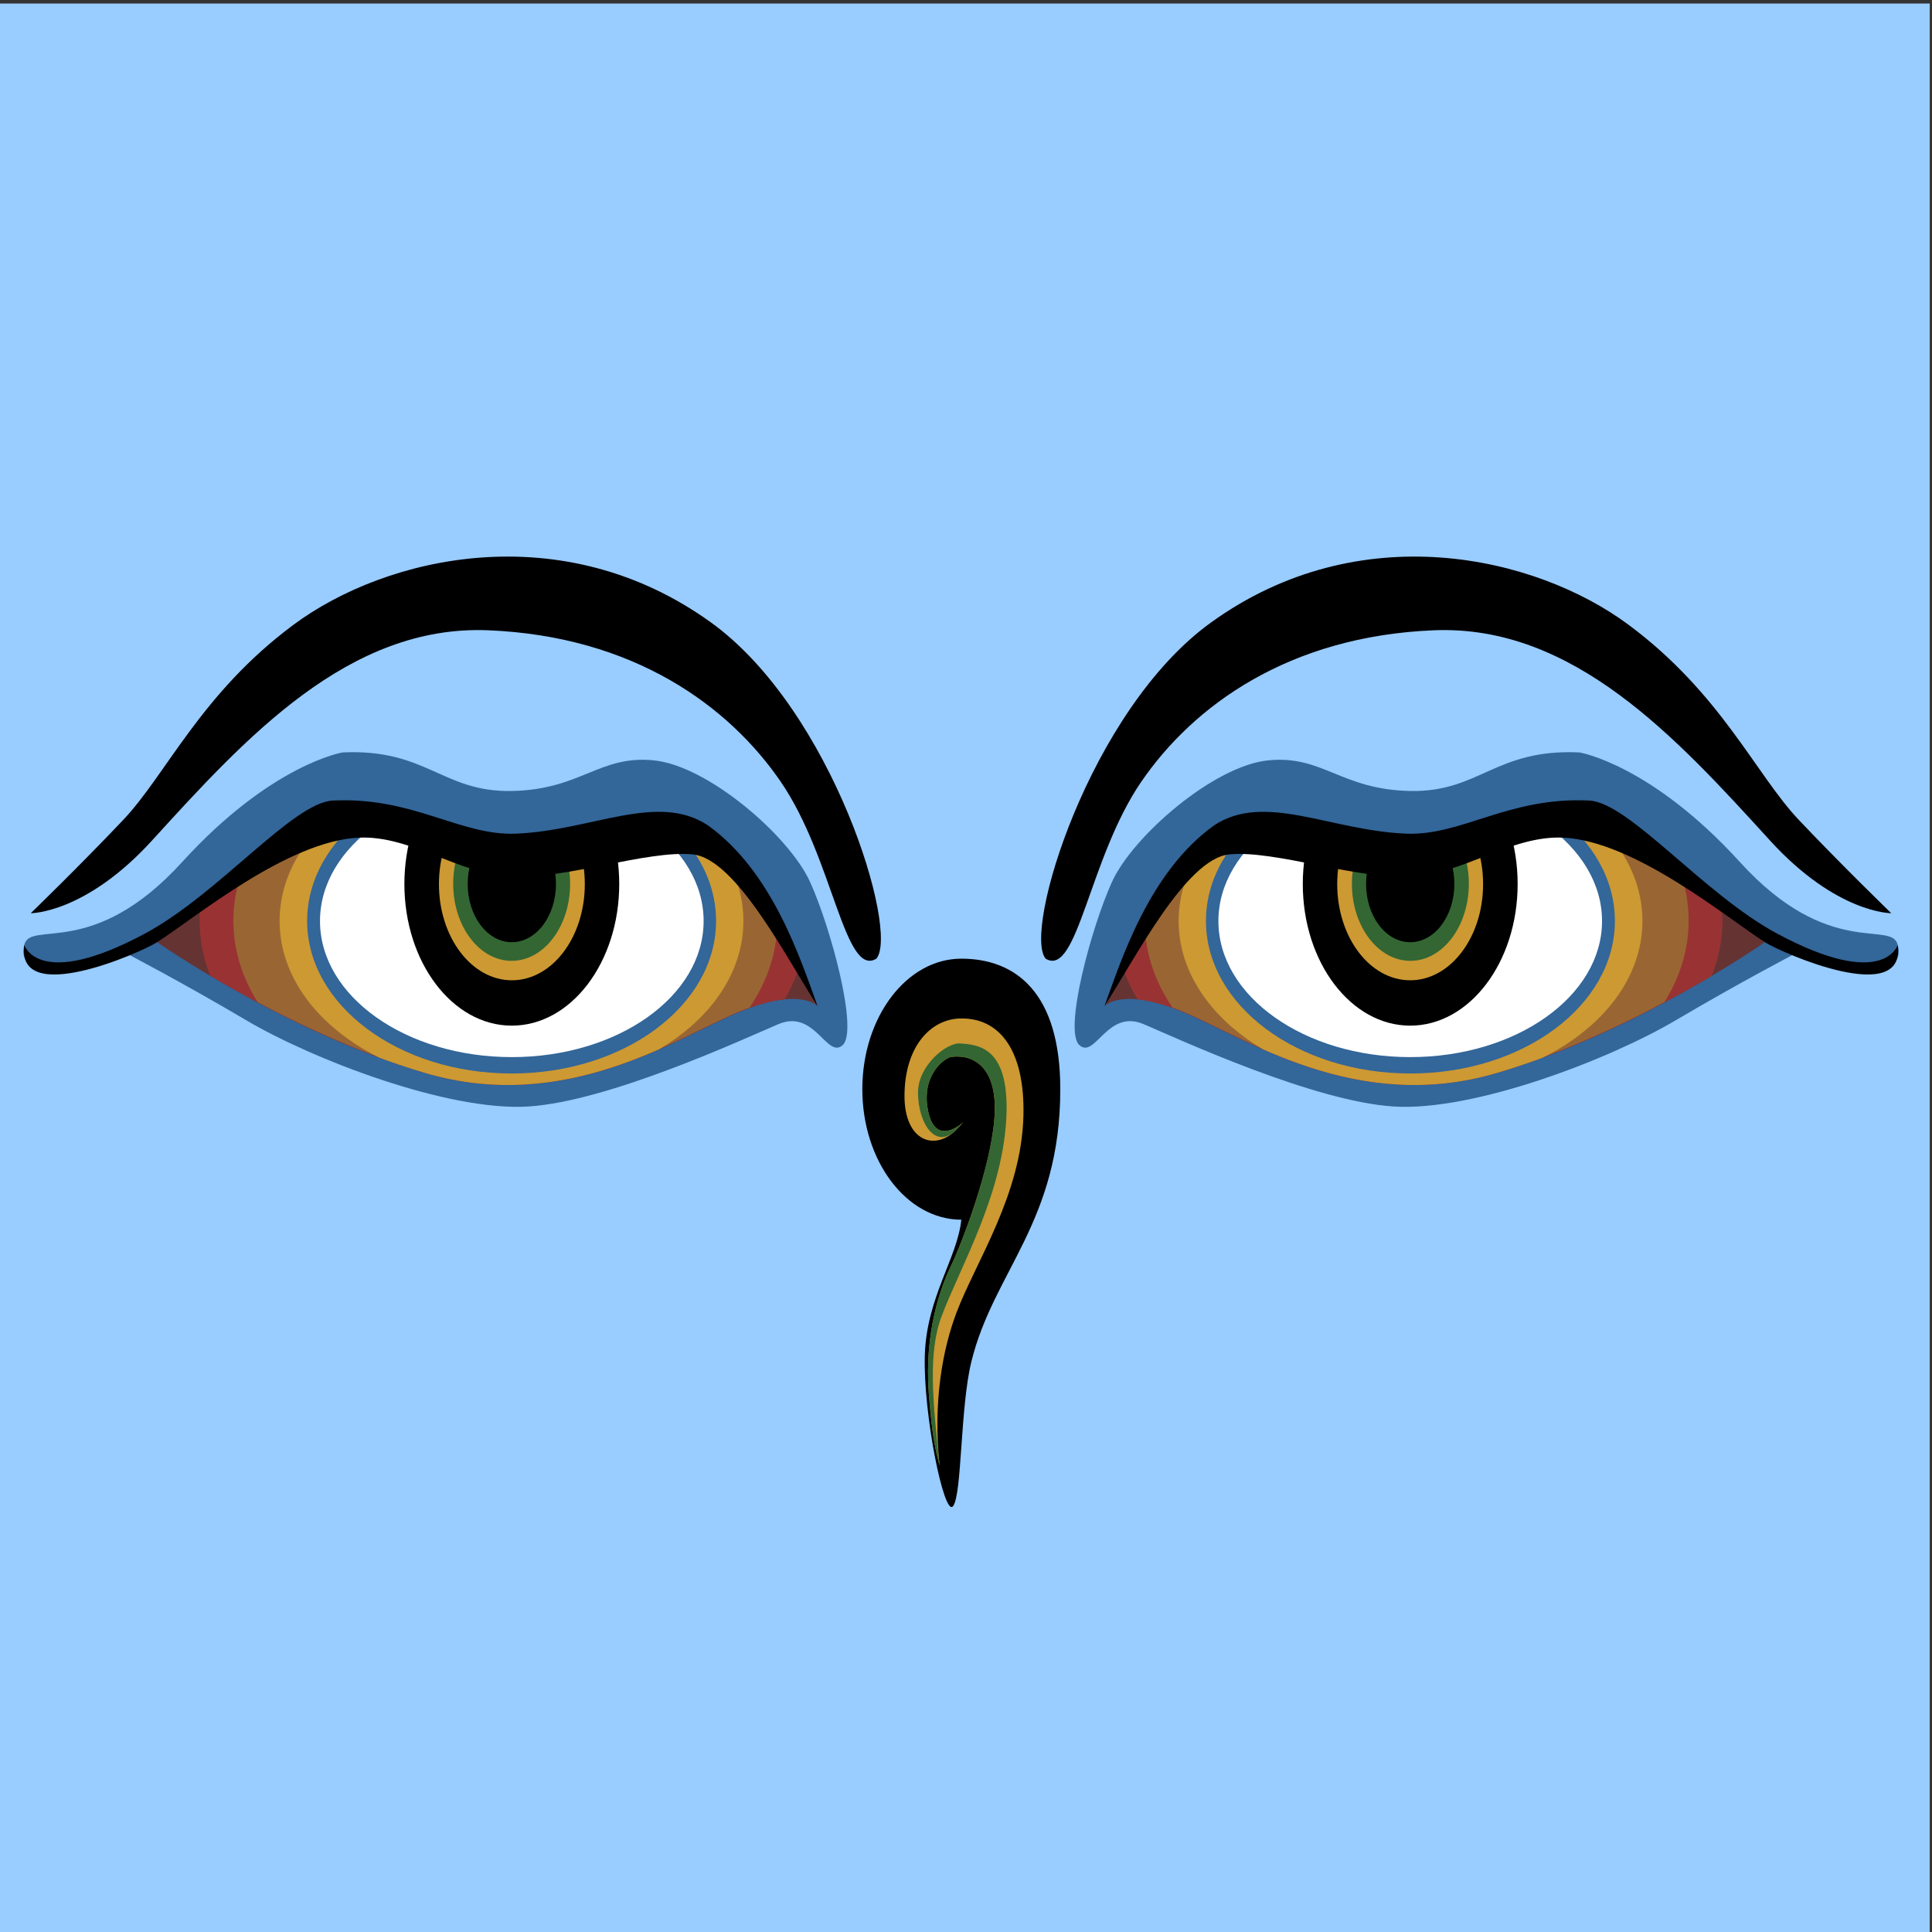 <?xml version="1.0" encoding="UTF-8" standalone="no"?>
<svg
   xmlns:dc="http://purl.org/dc/elements/1.1/"
   xmlns:cc="http://creativecommons.org/ns#"
   xmlns:rdf="http://www.w3.org/1999/02/22-rdf-syntax-ns#"
   xmlns:svg="http://www.w3.org/2000/svg"
   xmlns="http://www.w3.org/2000/svg"
   xmlns:sodipodi="http://sodipodi.sourceforge.net/DTD/sodipodi-0.dtd"
   xmlns:inkscape="http://www.inkscape.org/namespaces/inkscape"
   width="1581"
   height="1581"
   id="svg2"
   version="1.1"
   inkscape:version="1.0.2 (e86c870879, 2021-01-15)"
   sodipodi:docname="Compassionate_Eyes_of_Buddha.svg">
  <rect width="100%" height="100%" fill="#333333" stroke="none"/>
  <defs
     id="defs4">
    <clipPath
       clipPathUnits="userSpaceOnUse"
       id="clipPath4000">
      <path
         style="fill:none;stroke:none"
         d="m 226.366,471.848 c 0,0 46.007,-27.111 68.189,-32.04 22.182,-4.929 50.115,12.323 70.653,11.502 20.539,-0.822 50.936,-9.859 69.01,-7.394 18.074,2.465 49.293,46.828 49.293,46.828 0,0 -6.572,-5.751 -30.397,1.643 -23.825,7.394 -67.367,30.397 -122.411,18.074 C 275.659,498.138 226.366,471.848 226.366,471.848 Z"
         id="path4002"
         inkscape:connector-curvature="0"
         clip-path="none" />
    </clipPath>
    <clipPath
       clipPathUnits="userSpaceOnUse"
       id="clipPath4004">
      <path
         style="fill:none;stroke:none"
         d="m 260.207,467.618 c 0,0 34.727,-20.464 51.47,-24.185 16.743,-3.721 37.827,9.302 53.33,8.682 15.503,-0.62 38.447,-7.441 52.09,-5.581 13.643,1.86 37.207,35.347 37.207,35.347 0,0 -4.961,-4.341 -22.944,1.24 -17.983,5.581 -50.85,22.944 -92.398,13.643 -41.548,-9.302 -78.755,-29.146 -78.755,-29.146 z"
         id="path4006"
         inkscape:connector-curvature="0"
         clip-path="none" />
    </clipPath>
    <clipPath
       clipPathUnits="userSpaceOnUse"
       id="clipPath4008">
      <path
         style="fill:none;stroke:none"
         d="m 280.89,465.033 c 0,0 27.832,-16.401 41.251,-19.383 13.419,-2.982 30.317,7.455 42.742,6.958 12.425,-0.497 30.814,-5.964 41.748,-4.473 10.934,1.491 29.82,28.329 29.82,28.329 0,0 -3.976,-3.479 -18.389,0.994 -14.413,4.473 -40.754,18.389 -74.054,10.934 -33.299,-7.455 -63.12,-23.359 -63.12,-23.359 z"
         id="path4010"
         inkscape:connector-curvature="0"
         clip-path="none" />
    </clipPath>
    <clipPath
       clipPathUnits="userSpaceOnUse"
       id="clipPath4012">
      <path
         style="fill:none;stroke:none"
         d="m 307.693,461.683 c 0,0 18.898,-11.136 28.009,-13.161 9.111,-2.025 20.585,5.062 29.022,4.724 8.437,-0.337 20.923,-4.05 28.347,-3.037 7.424,1.012 20.248,19.235 20.248,19.235 0,0 -2.7,-2.362 -12.486,0.675 -9.786,3.037 -27.672,12.486 -50.282,7.424 -22.61,-5.062 -42.858,-15.861 -42.858,-15.861 z"
         id="path4014"
         inkscape:connector-curvature="0"
         clip-path="none" />
    </clipPath>
    <clipPath
       clipPathUnits="userSpaceOnUse"
       id="clipPath4016">
      <path
         style="fill:none;stroke:none"
         d="m 332.637,457.275 c 0,0 10.583,-11.592 15.686,-13.699 5.103,-2.108 11.528,5.269 16.253,4.918 4.725,-0.351 11.717,-4.215 15.875,-3.161 4.158,1.054 11.339,20.022 11.339,20.022 0,0 -1.512,-2.459 -6.992,0.703 -5.481,3.161 -15.497,12.997 -28.159,7.728 -12.662,-5.269 -24.001,-16.509 -24.001,-16.509 z"
         id="path4018"
         inkscape:connector-curvature="0"
         clip-path="none" />
    </clipPath>
    <clipPath
       clipPathUnits="userSpaceOnUse"
       id="clipPath4020">
      <path
         style="fill:none;stroke:none"
         d="m 334.603,456.986 c 0,0 9.928,-10.34 14.715,-12.221 4.787,-1.88 10.814,4.7 15.247,4.387 4.432,-0.313 10.992,-3.76 14.892,-2.82 3.9,0.94 10.637,17.861 10.637,17.861 0,0 -1.418,-2.193 -6.56,0.627 -5.141,2.82 -14.537,11.594 -26.416,6.894 -11.878,-4.7 -22.515,-14.727 -22.515,-14.727 z"
         id="path4022"
         inkscape:connector-curvature="0"
         clip-path="none" />
    </clipPath>
    <clipPath
       clipPathUnits="userSpaceOnUse"
       id="clipPath4024">
      <path
         style="fill:none;stroke:none"
         d="m 338.126,456.786 c 0,0 8.754,-9.476 12.974,-11.199 4.221,-1.723 9.535,4.307 13.443,4.02 3.908,-0.287 9.692,-3.446 13.131,-2.584 3.439,0.861 9.379,16.368 9.379,16.368 0,0 -1.251,-2.01 -5.784,0.574 -4.533,2.584 -12.818,10.625 -23.291,6.318 -10.473,-4.307 -19.852,-13.497 -19.852,-13.497 z"
         id="path4026"
         inkscape:connector-curvature="0"
         clip-path="none" />
    </clipPath>
    <clipPath
       clipPathUnits="userSpaceOnUse"
       id="clipPath4028">
      <path
         style="fill:none;stroke:none"
         d="m 342.396,456.446 c 0,0 7.464,-8.005 11.062,-9.46 3.599,-1.455 8.13,3.638 11.462,3.396 3.332,-0.243 8.263,-2.911 11.195,-2.183 2.932,0.728 7.997,13.826 7.997,13.826 0,0 -1.066,-1.698 -4.931,0.485 -3.865,2.183 -10.929,8.975 -19.858,5.336 -8.93,-3.638 -16.926,-11.401 -16.926,-11.401 z"
         id="path4030"
         inkscape:connector-curvature="0"
         clip-path="none" />
    </clipPath>
    <clipPath
       clipPathUnits="userSpaceOnUse"
       id="clipPath4032">
      <path
         style="fill:none;stroke:none"
         d="m 344.808,456.347 c 0,0 6.686,-7.577 9.909,-8.954 3.223,-1.378 7.283,3.444 10.267,3.214 2.985,-0.23 7.402,-2.755 10.028,-2.066 2.627,0.689 7.163,13.087 7.163,13.087 0,0 -0.955,-1.607 -4.417,0.459 -3.462,2.066 -9.79,8.495 -17.789,5.051 -7.999,-3.444 -15.162,-10.791 -15.162,-10.791 z"
         id="path4034"
         inkscape:connector-curvature="0"
         clip-path="none" />
    </clipPath>
    <clipPath
       clipPathUnits="userSpaceOnUse"
       id="clipPath4036">
      <path
         style="fill:none;stroke:none"
         d="m 348.478,455.978 c 0,0 5.466,-5.979 8.101,-7.066 2.635,-1.087 5.954,2.718 8.393,2.536 2.44,-0.181 6.051,-2.174 8.198,-1.631 2.147,0.544 5.856,10.327 5.856,10.327 0,0 -0.781,-1.268 -3.611,0.362 -2.83,1.631 -8.003,6.704 -14.542,3.986 -6.539,-2.718 -12.395,-8.515 -12.395,-8.515 z"
         id="path4038"
         inkscape:connector-curvature="0"
         clip-path="none" />
    </clipPath>
  </defs>
  <sodipodi:namedview
     id="base"
     pagecolor="#ffffff"
     bordercolor="#666666"
     borderopacity="1.0"
     inkscape:pageopacity="0.0"
     inkscape:pageshadow="2"
     inkscape:zoom="0.47515917"
     inkscape:cx="531.83523"
     inkscape:cy="838.82053"
     inkscape:document-units="px"
     inkscape:current-layer="layer2"
     showgrid="false"
     inkscape:window-width="1920"
     inkscape:window-height="1016"
     inkscape:window-x="0"
     inkscape:window-y="27"
     inkscape:window-maximized="1"
     inkscape:object-nodes="true"
     inkscape:snap-smooth-nodes="true"
     inkscape:snap-global="false"
     inkscape:document-rotation="0" />
  <g
     inkscape:groupmode="layer"
     id="layer2"
     inkscape:label="Trace"
     transform="translate(0,-2.362)"
     style="display:inline">
    <rect
       style="fill:#99ccff;fill-opacity:1;stroke:none;stroke-width:1.19"
       id="rect4188"
       width="1581"
       height="1581"
       x="-1.86"
       y="5.239" />
    <g
       id="g4183"
       transform="matrix(2.565,0,0,3.382,-149.966,-978.501)">
      <path
         transform="matrix(1.838,0,0,1.838,-304.587,-379.918)"
         style="fill:#000000;fill-opacity:1;stroke:none"
         id="path3070"
         cx="364.387"
         cy="454.596"
         r="17.181" />
      <path
         transform="matrix(1.248,0,0,1.248,-89.641,-111.758)"
         style="fill:#336633;fill-opacity:1;stroke:none"
         id="path3068"
         cx="364.387"
         cy="454.596"
         r="17.181" />
      <path
         id="path3066"
         style="fill:#cc9933;fill-opacity:1;stroke:none"
         transform="translate(0.622,0.851)"
         cx="364.387"
         cy="454.596"
         r="17.181" />
    </g>
    <g
       id="g4178"
       transform="matrix(2.565,0,0,3.382,-152.336,-978.501)">
      <path
         sodipodi:nodetypes="ssszcsss"
         inkscape:connector-curvature="0"
         id="path4167"
         d="m 381.568,454.596 c 0,17.487 -11.553,23.932 -15.429,35.85 -1.95,5.996 -1.625,17.482 -3.179,19.037 -1.555,1.555 -5.211,-12.192 -4.908,-19.849 0.303,-7.657 5.657,-12.812 6.335,-17.857 -9.489,0 -17.181,-7.692 -17.181,-17.181 0,-9.489 7.692,-17.181 17.181,-17.181 9.489,0 17.181,4.505 17.181,17.181 z"
         style="fill:#000000;fill-opacity:1;stroke:none"
         transform="matrix(1.838,0,0,1.838,-303.663,-281.979)" />
      <path
         style="fill:#cc9933;fill-opacity:1;stroke:none"
         d="m 363.047,545.735 c 7.546,-0.647 14.875,3.018 13.582,15.091 -1.294,12.073 -10.273,29.911 -14.013,35.787 -3.018,4.743 -8.408,15.738 -6.899,30.613 1.093,10.778 2.172,13.744 3.449,17.462 -2.172,-15.469 0.943,-28.167 5.391,-37.082 6.135,-12.298 20.745,-28.487 21.343,-47.643 0.491,-15.736 -7.545,-23.772 -20.266,-23.501 -9.281,0.198 -17.557,6.685 -17.679,18.542 -0.118,11.427 10.133,13.797 17.032,7.977 6.899,-5.821 -7.079,7.825 -9.701,-4.958 -1.725,-8.408 6.036,-12.288 7.761,-12.288 z"
         id="path4176"
         inkscape:connector-curvature="0"
         sodipodi:nodetypes="cssscssssssc" />
      <path
         sodipodi:nodetypes="cssscssssssc"
         inkscape:connector-curvature="0"
         id="path4174"
         d="m 363.047,545.735 c 7.546,-0.647 14.875,3.018 13.582,15.091 -1.294,12.073 -10.273,29.911 -14.013,35.787 -3.018,4.743 -8.408,15.738 -6.899,30.613 1.093,10.778 2.172,13.744 3.449,17.462 -2.172,-15.469 -3.801,-27.303 0.647,-36.218 6.135,-12.298 20.099,-30.214 20.696,-49.369 0.491,-15.736 -9.058,-16.309 -14.875,-16.6 -4.312,-0.216 -13.366,5.39 -13.366,11.857 0,7.546 5.821,14.444 12.72,8.623 6.899,-5.821 -7.079,7.825 -9.701,-4.958 -1.725,-8.408 6.036,-12.288 7.761,-12.288 z"
         style="fill:#336633;fill-opacity:1;stroke:none" />
    </g>
    <g
       id="g3289"
       transform="matrix(1.124,0,0,1.482,-160.554,63.388)">
      <path
         sodipodi:nodetypes="cssssssscsssc"
         inkscape:connector-curvature="0"
         id="path4066"
         d="m 392.216,374.296 c 61.307,-2.164 72.678,22.01 123.17,21.289 50.492,-0.721 63.533,-19.826 103.205,-16.941 39.672,2.885 98.82,41.836 113.967,67.082 15.148,25.246 35.344,82.23 23.803,90.164 -11.541,7.934 -20.197,-20.197 -46.885,-11.541 -26.689,8.656 -123.344,42.557 -181.771,45.443 -58.426,2.885 -157.246,-25.967 -205.574,-47.607 -48.328,-21.639 -88.721,-37.508 -88.721,-37.508 0,0 -15.869,7.934 -37.508,7.934 -21.639,0 -39.748,1.918 -35.382,-12.025 4.366,-13.943 49.926,8.398 114.844,-45.7 64.918,-54.098 116.853,-60.59 116.853,-60.59 z"
         style="fill:#336699;fill-opacity:1;stroke:none" />
      <circle
         clip-path="url(#clipPath4036)"
         transform="matrix(15.738,0,0,8.478,-5227.076,-3386.709)"
         style="fill:#663333;fill-opacity:1;stroke:none"
         id="path3959"
         cx="364.387"
         cy="454.596"
         r="17.181" />
      <circle
         clip-path="url(#clipPath4032)"
         id="path3961"
         style="fill:#993333;fill-opacity:1;stroke:none"
         transform="matrix(12.866,0,0,6.69,-4178.964,-2573.889)"
         cx="364.387"
         cy="454.596"
         r="17.181" />
      <circle
         clip-path="url(#clipPath4028)"
         transform="matrix(11.525,0,0,6.332,-3688.783,-2411.325)"
         style="fill:#996633;fill-opacity:1;stroke:none"
         id="path3963"
         cx="364.387"
         cy="454.596"
         r="17.181" />
      <circle
         clip-path="url(#clipPath4024)"
         id="path3965"
         style="fill:#cc9933;fill-opacity:1;stroke:none"
         transform="matrix(9.826,0,0,5.349,-3065.226,-1964.275)"
         cx="364.387"
         cy="454.596"
         r="17.181" />
      <circle
         clip-path="url(#clipPath4020)"
         transform="matrix(8.664,0,0,4.902,-2641.734,-1761.07)"
         style="fill:#336699;fill-opacity:1;stroke:none"
         id="path3967"
         cx="364.387"
         cy="454.596"
         r="17.181" />
      <circle
         clip-path="url(#clipPath4016)"
         id="path3969"
         style="fill:#ffffff;fill-opacity:1;stroke:none"
         transform="matrix(8.128,0,0,4.373,-2446.277,-1520.547)"
         cx="364.387"
         cy="454.596"
         r="17.181" />
      <circle
         clip-path="url(#clipPath4012)"
         transform="matrix(4.552,0,0,4.552,-1143.226,-1622.37)"
         style="fill:#000000;fill-opacity:1;stroke:none"
         id="path3971"
         cx="364.387"
         cy="454.596"
         r="17.181" />
      <circle
         clip-path="url(#clipPath4008)"
         transform="matrix(3.091,0,0,3.091,-610.811,-958.149)"
         style="fill:#cc9933;fill-opacity:1;stroke:none"
         id="path3973"
         cx="364.387"
         cy="454.596"
         r="17.181" />
      <circle
         clip-path="url(#clipPath4004)"
         id="path3975"
         style="fill:#336633;fill-opacity:1;stroke:none"
         transform="matrix(2.477,0,0,2.477,-387.233,-679.221)"
         cx="364.387"
         cy="454.596"
         r="17.181" />
      <circle
         clip-path="url(#clipPath4000)"
         id="path3977"
         style="fill:#000000;fill-opacity:1;stroke:none"
         transform="matrix(1.87,0,0,1.87,-165.938,-403.141)"
         cx="364.387"
         cy="454.596"
         r="17.181" />
      <path
         sodipodi:nodetypes="cssscsssc"
         inkscape:connector-curvature="0"
         id="path4068"
         d="M 780.844,488.199 C 797.714,473.438 749.249,351.185 660.643,302.626 552.28,243.239 424.109,265.782 356.628,303.741 c -67.481,37.958 -92.612,82.646 -124.244,107.952 -31.632,25.305 -67.132,51.376 -67.132,51.376 0,0 39.785,0.247 88.395,-40.242 68.018,-56.655 143.096,-119.13 244.62,-115.983 105.735,3.277 175.258,41.706 213.216,83.882 37.958,42.176 46.165,108.018 69.361,97.474 z"
         style="fill:#000000;fill-opacity:1;stroke:none" />
      <path
         sodipodi:nodetypes="csssccssssc"
         inkscape:connector-curvature="0"
         id="path4040"
         d="m 160.519,480.586 c 0,0 9.982,25.345 87.553,-6.144 54.101,-21.962 107.824,-72.507 137.15,-73.585 58.581,-2.153 92.591,19.524 133.189,18.289 55.356,-1.684 102.913,-23.04 139.777,-4.608 47.12,25.598 67.478,73.951 79.873,99.841 -21.722,-25.327 -59.147,-81.456 -90.886,-83.788 -33.066,-2.43 -92.581,13.78 -131.737,12.322 -39.156,-1.458 -73.129,-22.809 -111.094,-21.568 -52.082,1.702 -119.358,44.264 -147.056,57.706 -12.31,5.974 -102.915,36.096 -96.769,1.536 z"
         style="fill:#000000;stroke:none" />
      <path
         style="fill:#336699;fill-opacity:1;stroke:none"
         d="m 1292.792,374.296 c -61.307,-2.164 -72.678,22.01 -123.17,21.289 -50.492,-0.721 -63.533,-19.826 -103.205,-16.941 -39.672,2.885 -98.82,41.836 -113.967,67.082 -15.148,25.246 -35.344,82.23 -23.803,90.164 11.541,7.934 20.197,-20.197 46.885,-11.541 26.689,8.656 123.344,42.557 181.771,45.443 58.426,2.885 157.246,-25.967 205.574,-47.607 48.328,-21.639 88.721,-37.508 88.721,-37.508 0,0 15.869,7.934 37.508,7.934 21.639,0 39.748,1.918 35.383,-12.025 -4.366,-13.943 -49.926,8.398 -114.844,-45.7 -64.918,-54.098 -116.853,-60.59 -116.853,-60.59 z"
         id="path3237"
         inkscape:connector-curvature="0"
         sodipodi:nodetypes="cssssssscsssc" />
      <circle
         id="path3239"
         style="fill:#663333;fill-opacity:1;stroke:none"
         transform="matrix(-15.738,0,0,8.478,6912.084,-3386.709)"
         clip-path="url(#clipPath4036)"
         cx="364.387"
         cy="454.596"
         r="17.181" />
      <circle
         transform="matrix(-12.866,0,0,6.69,5863.972,-2573.889)"
         style="fill:#993333;fill-opacity:1;stroke:none"
         id="path3241"
         clip-path="url(#clipPath4032)"
         cx="364.387"
         cy="454.596"
         r="17.181" />
      <circle
         id="path3243"
         style="fill:#996633;fill-opacity:1;stroke:none"
         transform="matrix(-11.525,0,0,6.332,5373.791,-2411.325)"
         clip-path="url(#clipPath4028)"
         cx="364.387"
         cy="454.596"
         r="17.181" />
      <circle
         transform="matrix(-9.826,0,0,5.349,4750.234,-1964.275)"
         style="fill:#cc9933;fill-opacity:1;stroke:none"
         id="path3245"
         clip-path="url(#clipPath4024)"
         cx="364.387"
         cy="454.596"
         r="17.181" />
      <circle
         id="path3247"
         style="fill:#336699;fill-opacity:1;stroke:none"
         transform="matrix(-8.664,0,0,4.902,4326.742,-1761.07)"
         clip-path="url(#clipPath4020)"
         cx="364.387"
         cy="454.596"
         r="17.181" />
      <circle
         transform="matrix(-8.128,0,0,4.373,4131.285,-1520.547)"
         style="fill:#ffffff;fill-opacity:1;stroke:none"
         id="path3249"
         clip-path="url(#clipPath4016)"
         cx="364.387"
         cy="454.596"
         r="17.181" />
      <circle
         id="path3251"
         style="fill:#000000;fill-opacity:1;stroke:none"
         transform="matrix(-4.552,0,0,4.552,2828.234,-1622.37)"
         clip-path="url(#clipPath4012)"
         cx="364.387"
         cy="454.596"
         r="17.181" />
      <circle
         id="path3253"
         style="fill:#cc9933;fill-opacity:1;stroke:none"
         transform="matrix(-3.091,0,0,3.091,2295.82,-958.149)"
         clip-path="url(#clipPath4008)"
         cx="364.387"
         cy="454.596"
         r="17.181" />
      <circle
         transform="matrix(-2.477,0,0,2.477,2072.241,-679.221)"
         style="fill:#336633;fill-opacity:1;stroke:none"
         id="path3255"
         clip-path="url(#clipPath4004)"
         cx="364.387"
         cy="454.596"
         r="17.181" />
      <circle
         transform="matrix(-1.87,0,0,1.87,1850.946,-403.141)"
         style="fill:#000000;fill-opacity:1;stroke:none"
         id="path3257"
         clip-path="url(#clipPath4000)"
         cx="364.387"
         cy="454.596"
         r="17.181" />
      <path
         style="fill:#000000;fill-opacity:1;stroke:none"
         d="m 904.164,488.199 c -16.87,-14.762 31.595,-137.014 120.201,-185.573 108.363,-59.387 236.534,-36.843 304.015,1.115 67.481,37.958 92.612,82.646 124.244,107.952 31.632,25.305 67.132,51.376 67.132,51.376 0,0 -39.785,0.247 -88.394,-40.242 -68.018,-56.655 -143.096,-119.13 -244.62,-115.983 -105.735,3.277 -175.258,41.706 -213.216,83.882 -37.958,42.176 -46.165,108.018 -69.361,97.474 z"
         id="path3259"
         inkscape:connector-curvature="0"
         sodipodi:nodetypes="cssscsssc" />
      <path
         style="fill:#000000;stroke:none"
         d="m 1524.488,480.586 c 0,0 -9.982,25.345 -87.553,-6.144 -54.101,-21.962 -107.824,-72.507 -137.15,-73.585 -58.581,-2.153 -92.591,19.524 -133.189,18.289 -55.356,-1.684 -102.913,-23.04 -139.777,-4.608 -47.12,25.598 -67.478,73.951 -79.873,99.841 21.722,-25.327 59.147,-81.456 90.886,-83.788 33.066,-2.43 92.581,13.78 131.737,12.322 39.156,-1.458 73.129,-22.809 111.094,-21.568 52.082,1.702 119.358,44.264 147.055,57.706 12.31,5.974 102.915,36.096 96.769,1.536 z"
         id="path3261"
         inkscape:connector-curvature="0"
         sodipodi:nodetypes="csssccssssc" />
    </g>
  </g>
</svg>
